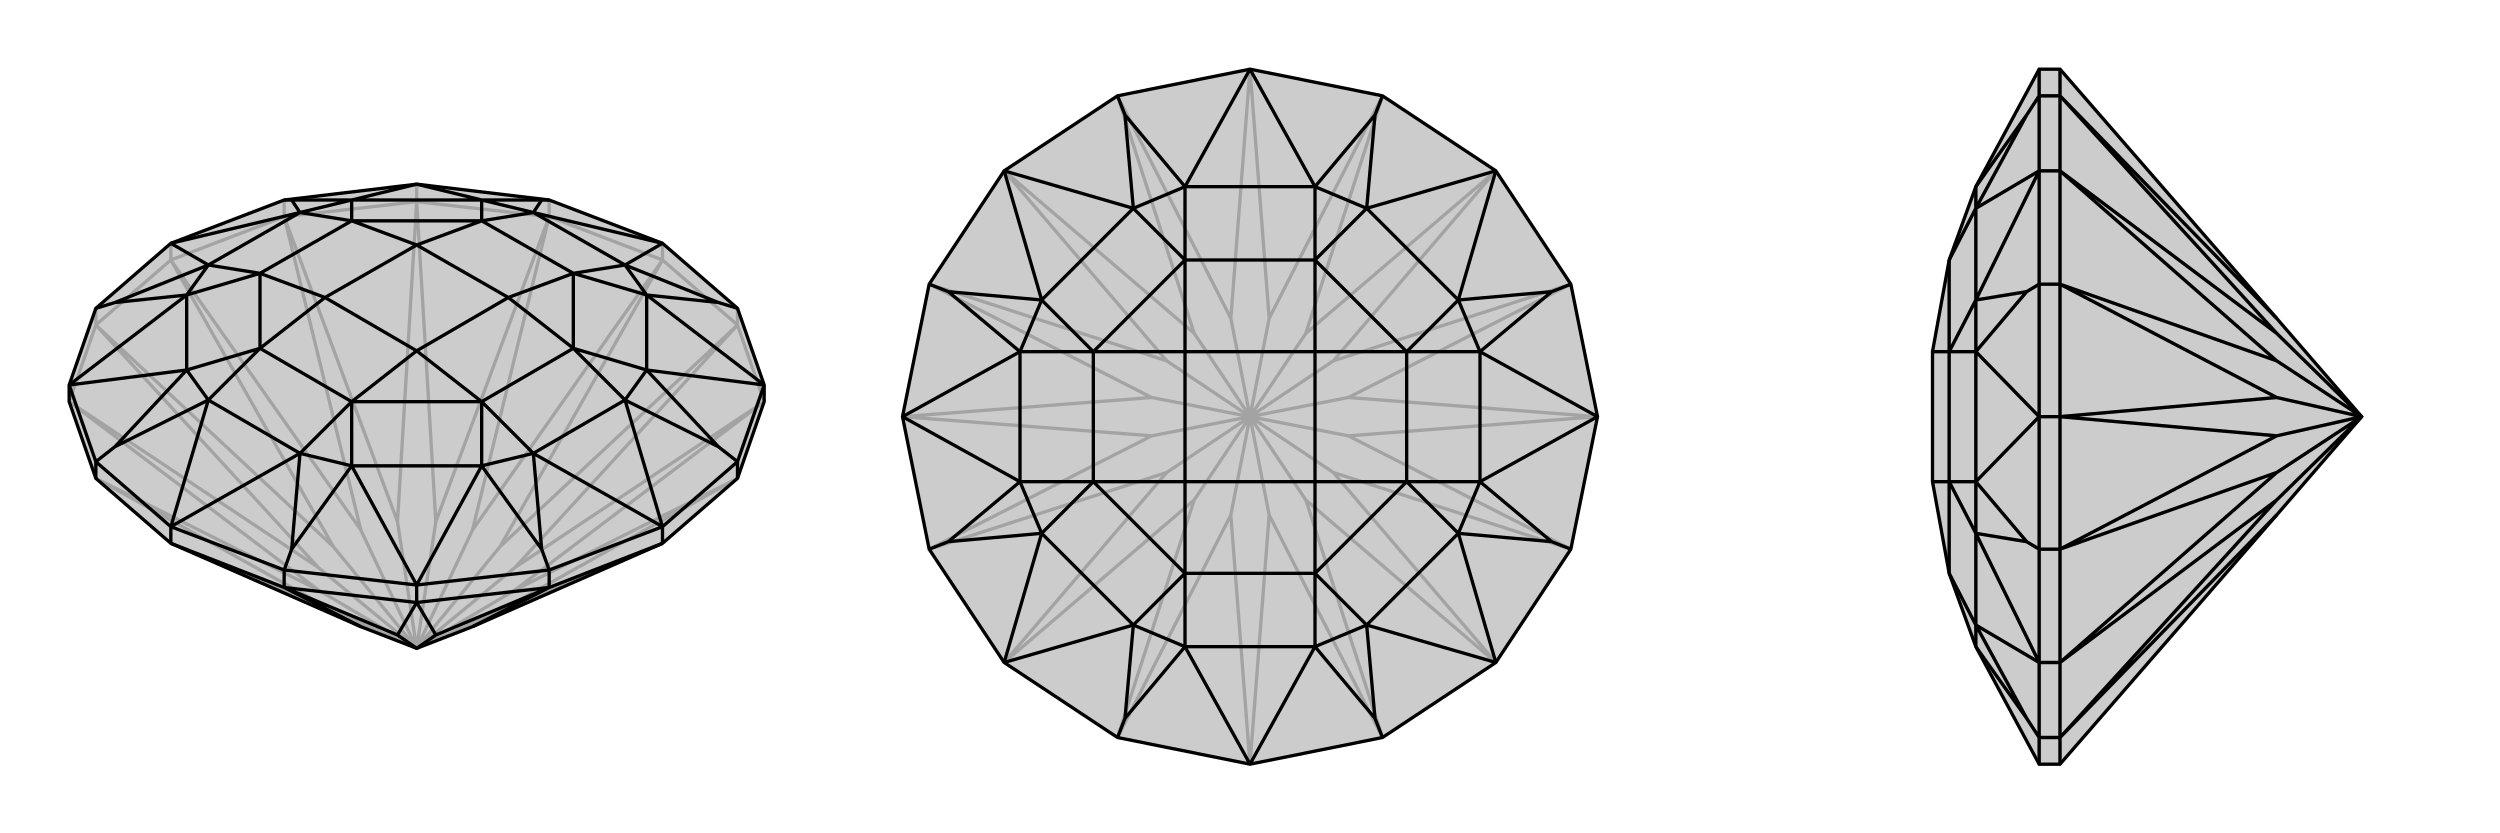 <svg xmlns="http://www.w3.org/2000/svg" viewBox="0 0 3000 1000">
    <g stroke="currentColor" stroke-width="4" fill="none" transform="translate(0 5)">
        <path fill="currentColor" stroke="none" fill-opacity=".2" d="M433,747L500,773L567,747L795,647L885,569L917,477L917,457L885,365L795,287L659,235L500,216L341,235L205,287L115,365L83,457L83,477L115,569L205,647z" />
<path stroke-opacity=".2" d="M917,477L885,385M795,307L885,385M885,385L885,365M795,307L659,255M795,307L795,287M500,237L659,255M659,255L659,235M500,237L341,255M500,237L500,216M205,307L341,255M341,255L341,235M205,307L115,385M205,307L205,287M83,477L115,385M115,385L115,365M205,647L400,728M795,647L600,728M917,477L618,703M917,477L618,676M795,307L600,651M795,307L567,631M500,237L523,621M500,237L477,621M205,307L433,631M205,307L400,651M83,477L382,676M83,477L382,703M885,569L600,728M885,569L618,703M500,773L600,728M500,773L618,703M885,385L618,676M885,385L600,651M500,773L618,676M500,773L600,651M659,255L567,631M659,255L523,621M500,773L567,631M500,773L523,621M341,255L477,621M341,255L433,631M500,773L477,621M500,773L433,631M115,385L400,651M115,385L382,676M500,773L400,651M500,773L382,676M115,569L382,703M115,569L400,728M500,773L400,728M500,773L382,703" />
<path d="M433,747L500,773L567,747L795,647L885,569L917,477L917,457L885,365L795,287L659,235L500,216L341,235L205,287L115,365L83,457L83,477L115,569L205,647z" />
<path d="M205,647L341,700M500,718L341,700M341,700L341,679M500,718L659,700M500,718L500,697M795,647L659,700M659,700L659,679M795,647L795,627M885,569L885,549M205,647L205,627M115,569L115,549M500,718L477,757M500,718L523,757M341,700L433,747M341,700L477,757M500,773L477,757M659,700L523,757M659,700L567,747M500,773L523,757M885,365L862,358M917,457L885,549M885,549L795,627M885,549L862,531M659,679L795,627M659,679L500,697M659,679L650,654M500,697L341,679M341,679L205,627M341,679L350,654M205,627L115,549M115,549L83,457M115,549L138,531M115,365L138,358M341,235L350,235M659,235L650,235M795,287L750,313M795,287L640,250M917,457L776,349M917,457L776,439M795,627L750,475M795,627L640,539M500,697L578,554M500,697L422,554M205,627L360,539M205,627L250,475M83,457L224,439M83,457L224,349M205,287L250,313M205,287L360,250M500,216L422,235M500,216L578,235M862,358L750,313M862,358L776,349M862,531L776,439M862,531L750,475M650,654L640,539M650,654L578,554M350,654L422,554M350,654L360,539M138,531L250,475M138,531L224,439M138,358L224,349M138,358L250,313M350,235L360,250M350,235L422,235M650,235L578,235M650,235L640,250M750,313L776,349M776,439L750,475M640,539L578,554M422,554L360,539M250,475L224,439M224,349L250,313M360,250L422,235M640,250L578,235M750,313L640,250M750,313L688,323M640,250L578,260M776,349L776,439M776,349L688,323M776,439L688,413M750,475L640,539M750,475L688,413M640,539L578,477M578,554L422,554M578,554L578,477M422,554L422,477M360,539L250,475M360,539L422,477M250,475L312,413M224,439L224,349M224,439L312,413M224,349L312,323M250,313L360,250M250,313L312,323M360,250L422,260M422,235L578,235M422,235L422,260M578,235L578,260M688,323L688,413M578,477L422,477M312,413L312,323M578,260L422,260M688,323L578,260M688,323L610,352M578,260L500,289M688,413L578,477M688,413L610,352M578,477L500,416M422,477L312,413M422,477L500,416M312,413L390,352M312,323L422,260M312,323L390,352M422,260L500,289M610,352L500,289M610,352L500,416M500,416L390,352M500,289L390,352" />
    </g>
    <g stroke="currentColor" stroke-width="4" fill="none" transform="translate(1000 0)">
        <path fill="currentColor" stroke="none" fill-opacity=".2" d="M795,205L885,341L917,500L885,659L795,795L659,885L500,917L341,885L205,795L115,659L83,500L115,341L205,205L341,115L500,83L659,115z" />
<path stroke-opacity=".2" d="M500,917L523,618M500,917L477,618M795,795L567,600M795,795L600,567M917,500L618,523M917,500L618,477M795,205L600,433M795,205L567,400M500,83L523,382M500,83L477,382M205,205L433,400M205,205L400,433M83,500L382,477M83,500L382,523M205,795L400,567M205,795L433,600M659,885L523,618M659,885L567,600M500,500L523,618M500,500L567,600M885,659L600,567M885,659L618,523M500,500L600,567M500,500L618,523M885,341L618,477M885,341L600,433M500,500L618,477M500,500L600,433M659,115L567,400M659,115L523,382M500,500L567,400M500,500L523,382M341,115L477,382M341,115L433,400M500,500L477,382M500,500L433,400M115,341L400,433M115,341L382,477M500,500L400,433M500,500L382,477M115,659L382,523M115,659L400,567M500,500L382,523M500,500L400,567M341,885L433,600M341,885L477,618M500,500L477,618M500,500L433,600" />
<path d="M795,205L885,341L917,500L885,659L795,795L659,885L500,917L341,885L205,795L115,659L83,500L115,341L205,205L341,115L500,83L659,115z" />
<path d="M659,115L650,138M885,341L862,350M885,659L862,650M659,885L650,862M341,885L350,862M115,659L138,650M115,341L138,350M341,115L350,138M500,83L578,224M500,83L422,224M795,205L640,250M795,205L750,360M917,500L776,422M917,500L776,578M795,795L750,640M795,795L640,750M500,917L578,776M500,917L422,776M205,795L360,750M205,795L250,640M83,500L224,578M83,500L224,422M205,205L250,360M205,205L360,250M650,138L578,224M650,138L640,250M862,350L750,360M862,350L776,422M862,650L776,578M862,650L750,640M650,862L640,750M650,862L578,776M350,862L422,776M350,862L360,750M138,650L250,640M138,650L224,578M138,350L224,422M138,350L250,360M350,138L360,250M350,138L422,224M578,224L640,250M750,360L776,422M776,578L750,640M640,750L578,776M422,776L360,750M250,640L224,578M224,422L250,360M422,224L360,250M578,224L422,224M578,224L578,312M422,224L422,312M640,250L750,360M640,250L578,312M750,360L688,422M776,422L776,578M776,422L688,422M776,578L688,578M750,640L640,750M750,640L688,578M640,750L578,688M578,776L422,776M578,776L578,688M422,776L422,688M360,750L250,640M360,750L422,688M250,640L312,578M224,578L224,422M224,578L312,578M224,422L312,422M250,360L360,250M250,360L312,422M360,250L422,312M578,312L688,422M688,578L578,688M422,688L312,578M422,312L312,422M578,312L422,312M578,312L578,422M422,312L422,422M688,422L688,578M688,422L578,422M688,578L578,578M578,688L422,688M578,688L578,578M422,688L422,578M312,578L312,422M312,578L422,578M312,422L422,422M578,422L422,422M578,422L578,578M578,578L422,578M422,422L422,578" />
    </g>
    <g stroke="currentColor" stroke-width="4" fill="none" transform="translate(2000 0)">
        <path fill="currentColor" stroke="none" fill-opacity=".2" d="M732,618L834,500L732,382L472,83L447,83L371,224L339,312L319,422L319,578L339,688L371,776L447,917L472,917z" />
<path stroke-opacity=".2" d="M472,83L472,115M472,205L472,115M472,115L447,115M472,205L472,341M472,205L447,205M472,500L472,341M472,341L447,341M472,500L472,659M472,500L447,500M472,795L472,659M472,659L447,659M472,795L472,885M472,795L447,795M472,917L472,885M472,885L447,885M472,205L732,400M472,205L732,433M472,500L732,477M472,500L732,523M472,795L732,567M472,795L732,600M472,115L732,382M472,115L732,400M834,500L732,400M472,341L732,433M472,341L732,477M834,500L732,433M834,500L732,477M472,659L732,523M472,659L732,567M834,500L732,523M834,500L732,567M472,885L732,600M472,885L732,618M834,500L732,600M447,917L447,885M447,885L447,795M447,885L432,862M447,795L447,659M447,659L447,500M447,659L432,650M447,341L447,500M447,341L447,205M447,341L432,350M447,205L447,115M447,83L447,115M447,115L432,138M447,795L371,750M447,795L371,640M447,500L371,578M447,500L371,422M447,205L371,360M447,205L371,250M432,862L371,776M432,862L371,750M432,650L371,640M432,650L371,578M432,350L371,422M432,350L371,360M432,138L371,250M432,138L371,224M371,776L371,750M371,640L371,578M371,422L371,360M371,224L371,250M371,750L371,640M371,750L339,688M371,640L339,578M371,578L371,422M371,578L339,578M371,422L339,422M371,360L371,250M371,360L339,422M371,250L339,312M339,688L339,578M339,312L339,422M339,578L339,422M339,578L319,578M339,422L319,422" />
<path d="M732,618L834,500L732,382L472,83L447,83L371,224L339,312L319,422L319,578L339,688L371,776L447,917L472,917z" />
<path d="M472,917L472,885M472,795L472,885M472,885L447,885M472,795L472,659M472,795L447,795M472,500L472,659M472,659L447,659M472,500L472,341M472,500L447,500M472,205L472,341M472,341L447,341M472,205L472,115M472,205L447,205M472,83L472,115M472,115L447,115M472,795L732,600M472,795L732,567M472,500L732,523M472,500L732,477M472,205L732,433M472,205L732,400M472,885L732,618M472,885L732,600M834,500L732,600M472,659L732,567M472,659L732,523M834,500L732,567M834,500L732,523M472,341L732,477M472,341L732,433M834,500L732,477M834,500L732,433M472,115L732,400M472,115L732,382M834,500L732,400M447,115L447,83M447,115L447,205M447,115L432,138M447,205L447,341M447,341L447,500M447,341L432,350M447,659L447,500M447,659L447,795M447,659L432,650M447,795L447,885M447,885L447,917M447,885L432,862M447,205L371,250M447,205L371,360M447,500L371,422M447,500L371,578M447,795L371,640M447,795L371,750M432,138L371,224M432,138L371,250M432,350L371,360M432,350L371,422M432,650L371,578M432,650L371,640M432,862L371,750M432,862L371,776M371,224L371,250M371,360L371,422M371,578L371,640M371,750L371,776M371,250L371,360M371,250L339,312M371,360L339,422M371,422L371,578M371,422L339,422M371,578L339,578M371,640L371,750M371,640L339,578M371,750L339,688M339,312L339,422M339,578L339,688M339,422L339,578M339,422L319,422M339,578L319,578" />
    </g>
</svg>